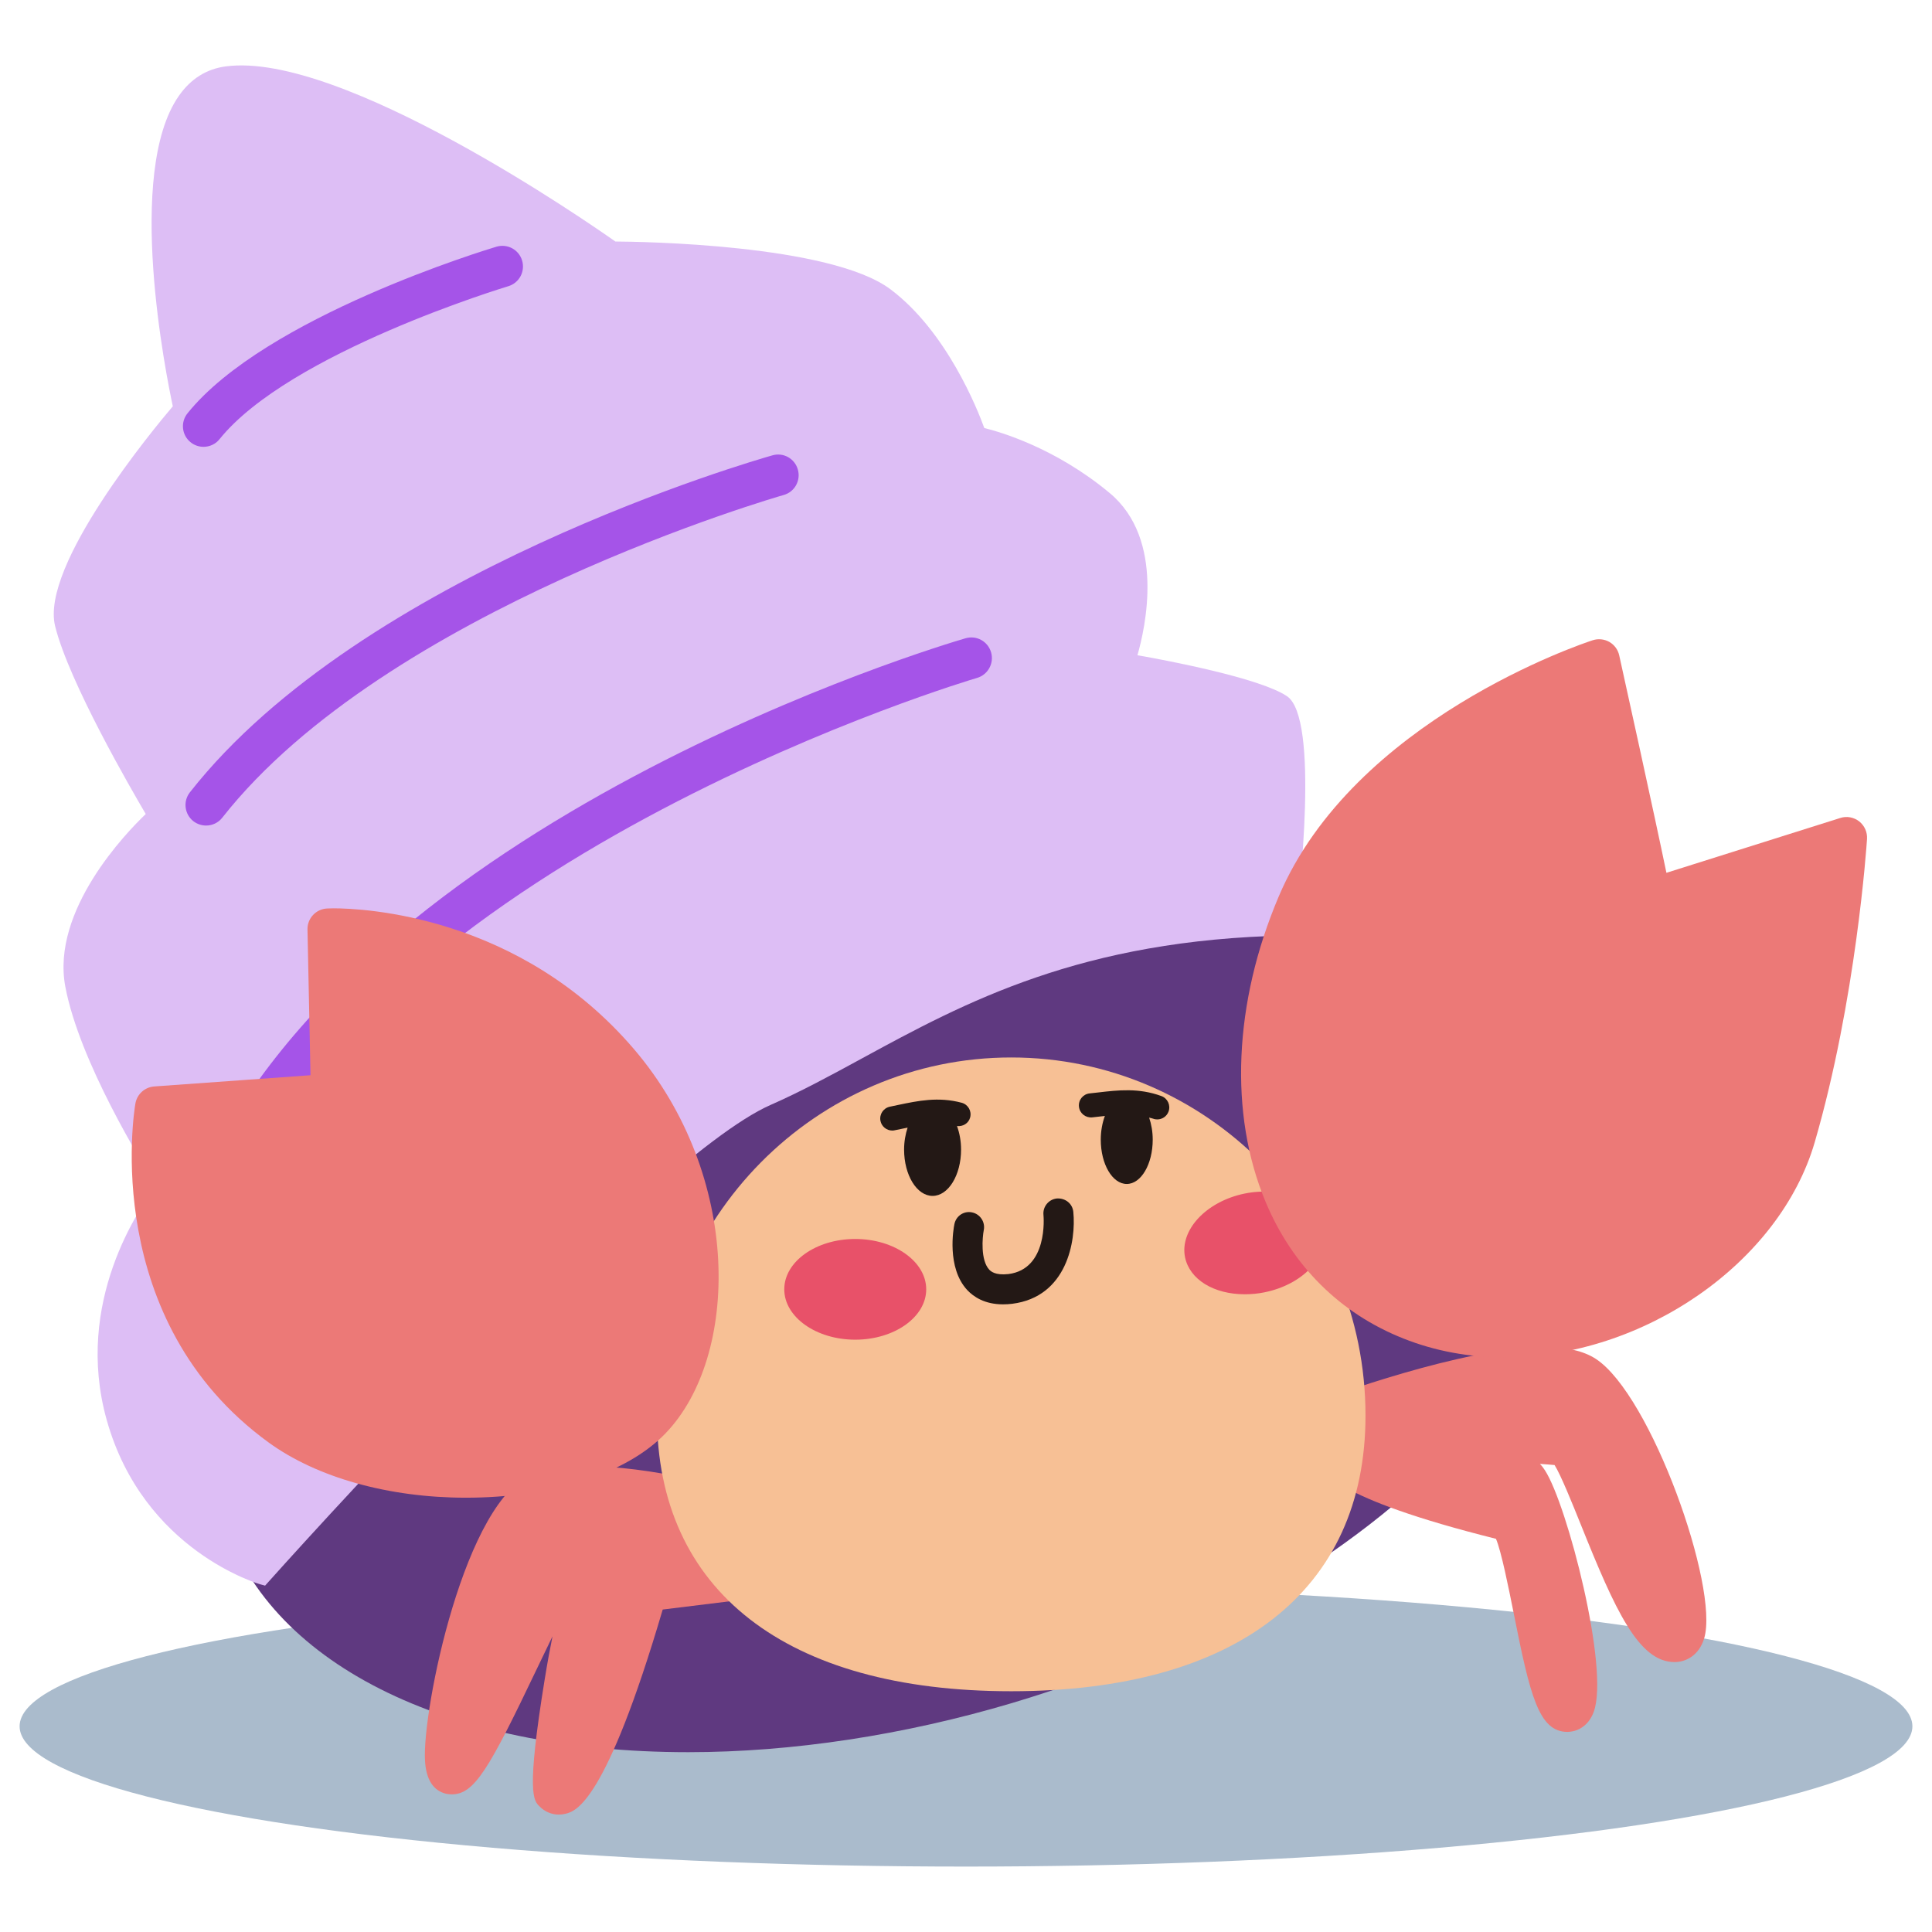 <?xml version="1.0" encoding="utf-8"?>
<!-- Generator: Adobe Illustrator 16.0.0, SVG Export Plug-In . SVG Version: 6.00 Build 0)  -->
<!DOCTYPE svg PUBLIC "-//W3C//DTD SVG 1.1//EN" "http://www.w3.org/Graphics/SVG/1.1/DTD/svg11.dtd">
<svg version="1.1" id="レイヤー_1" xmlns="http://www.w3.org/2000/svg" xmlns:xlink="http://www.w3.org/1999/xlink" x="0px"
	 y="0px" width="110px" height="110px" viewBox="0 0 110 110" enable-background="new 0 0 110 110" xml:space="preserve">
<ellipse opacity="0.4" fill="#2C557F" cx="55" cy="98.288" rx="53.884" ry="7.987"/>
<path fill="#5F3980" d="M89.496,63.481c-2.461-8.262-12.618-13.395-26.509-13.395c-5.91,0-12.297,0.972-18.464,2.809
	c-10.212,3.041-19.151,8.167-25.159,14.433c-6.084,6.34-8.461,13.103-6.689,19.038c2.463,8.263,12.619,13.396,26.513,13.396
	c5.909,0,12.292-0.97,18.456-2.805C78.827,90.646,93.114,75.627,89.496,63.481z"/>
<path fill="#EC7977" d="M90.854,77.366c-0.692-0.449-1.651-0.669-2.929-0.669c-4.612,0-12.461,2.922-12.793,3.048
	c-0.321,0.119-0.573,0.378-0.691,0.698c-0.115,0.323-0.085,0.683,0.086,0.982c0.112,0.197,0.262,0.366,0.493,0.518
	c-0.006,0.009-0.015,0.016-0.021,0.024c-0.209,0.326-0.246,0.729-0.097,1.089c0.277,0.665,0.925,2.22,10.273,4.558
	c0.306,0.725,0.718,2.789,1.001,4.201c0.938,4.706,1.426,6.792,3.07,6.792c0.116,0,0.314-0.03,0.424-0.065
	c0.283-0.085,0.797-0.336,1.07-1.073c0.906-2.459-1.504-11.771-2.768-13.741c-0.062-0.097-0.151-0.229-0.293-0.38
	c0.34,0.023,0.633,0.045,0.832,0.066c0.359,0.57,1.01,2.19,1.5,3.405c1.953,4.862,3.285,7.813,5.334,7.813
	c0.621,0,1.388-0.358,1.686-1.359C97.892,90.374,93.995,79.406,90.854,77.366z"/>
<path fill="#EC7977" d="M47.38,88.829c0.005-0.175-0.031-0.353-0.113-0.522c-0.387-0.822-1.144-1.429-2.242-1.809
	c-0.121-0.042-0.254-0.074-0.382-0.11c-2.32-1.888-8.123-2.908-11.157-2.908c-1.258,0-2.287,0.137-3.065,0.406
	c-3.96,1.38-6.388,13.53-6.224,16.344c0.059,1.096,0.475,1.733,1.219,1.903c0.082,0.016,0.217,0.03,0.303,0.03
	c1.295,0,2.121-1.434,4.82-7.089c0.278-0.582,0.594-1.242,0.918-1.908c-0.148,0.729-0.299,1.549-0.449,2.478
	c-1.047,6.45-0.632,6.867-0.297,7.198c0.305,0.31,0.695,0.473,1.102,0.473c0.133,0,0.268-0.017,0.398-0.049
	c0.568-0.148,2.272-0.589,5.521-11.626l8.767-1.078c0.643-0.079,1.1-0.664,1.02-1.309C47.499,89.1,47.45,88.959,47.38,88.829z"/>
<path fill="#DDBEF5" d="M73.271,39.635c-1.566-1.045-6.91-2.048-8.51-2.329c0.443-1.534,1.594-6.591-1.578-9.233
	c-3.102-2.586-6.276-3.491-7.141-3.703c-0.375-1.033-2.128-5.486-5.344-7.9c-3.43-2.57-14.292-2.711-15.662-2.719
	c-1.451-1.025-15.59-10.847-22.18-9.971c-1.096,0.144-1.996,0.707-2.674,1.68C7.12,9.84,9.474,21.422,9.839,23.133
	C8.796,24.361,2.274,32.2,3.14,35.656c0.793,3.192,4.34,9.3,5.158,10.691c-1.09,1.04-5.395,5.482-4.58,9.825
	c0.803,4.269,4.379,10.074,5.184,11.341c-0.916,1.178-4.711,6.614-2.826,13.335c2.09,7.466,8.717,9.352,8.781,9.367l0.236,0.065
	l0.162-0.181c0.217-0.242,21.443-24.03,28.617-27.188c1.731-0.761,3.416-1.675,5.2-2.647c5.842-3.178,12.464-6.774,24.278-7
	l0.343-0.007l0.044-0.341C73.985,50.923,75.14,40.882,73.271,39.635z"/>
<path fill="#A554E8" d="M11.587,25.44c0.342,0,0.686-0.147,0.914-0.438c3.98-4.941,16.313-8.667,16.438-8.706
	c0.622-0.184,0.974-0.84,0.787-1.463c-0.183-0.62-0.836-0.971-1.458-0.788c-0.535,0.161-13.164,3.985-17.592,9.487
	c-0.406,0.502-0.33,1.242,0.176,1.648C11.071,25.356,11.327,25.44,11.587,25.44L11.587,25.44z"/>
<path fill="#A554E8" d="M11.735,47.003c0.346,0,0.691-0.153,0.92-0.447c9.334-11.875,31.74-18.311,31.965-18.373
	c0.623-0.175,0.984-0.824,0.807-1.446c-0.174-0.626-0.818-0.991-1.443-0.813c-0.953,0.269-23.369,6.704-33.17,19.185
	c-0.402,0.508-0.312,1.246,0.195,1.646C11.226,46.921,11.479,47.003,11.735,47.003L11.735,47.003z"/>
<path fill="#A554E8" d="M12.321,69.152c0.449,0,0.879-0.261,1.074-0.698c8.818-19.95,41.902-29.761,42.234-29.856
	c0.621-0.181,0.98-0.835,0.799-1.457c-0.182-0.623-0.82-0.982-1.453-0.801c-1.403,0.41-34.471,10.223-43.727,31.166
	c-0.262,0.595,0.006,1.286,0.596,1.549C12.001,69.122,12.163,69.152,12.321,69.152L12.321,69.152z"/>
<path fill="#F7C095" d="M57.575,60.208c-11.123,0-20.17,9.144-20.17,20.388c0,9.975,7.352,15.696,20.17,15.696
	s20.171-5.722,20.171-15.696C77.746,69.352,68.697,60.208,57.575,60.208z"/>
<path fill="#EC7977" d="M36.097,59.734c-6.521-7.628-15.406-8.018-17.123-8.018l-0.35,0.01c-0.633,0.029-1.131,0.561-1.117,1.195
	l0.172,8.298l-8.896,0.639c-0.541,0.04-0.984,0.441-1.074,0.975C7.62,63.332,5.726,75.183,15.3,82.132
	c2.746,1.995,6.838,3.141,11.223,3.141c4.9,0,9.145-1.366,11.354-3.648C42.12,77.241,42.263,66.951,36.097,59.734z"/>
<path fill="#E85169" d="M48.693,70.542c-2.228,0-4.04,1.285-4.04,2.866c0,1.58,1.812,2.868,4.04,2.868s4.042-1.288,4.042-2.868
	C52.735,71.827,50.921,70.542,48.693,70.542z"/>
<path fill="#E85169" d="M75.387,69.951c-0.315-1.529-2.377-2.438-4.536-1.992c-2.18,0.453-3.696,2.08-3.379,3.629
	c0.262,1.257,1.627,2.102,3.4,2.102c0.377,0,0.76-0.035,1.138-0.114c1.044-0.214,1.97-0.7,2.604-1.368
	C75.271,71.519,75.546,70.718,75.387,69.951z"/>
<path fill="#EC7977" d="M105.853,46.765c-0.304-0.234-0.705-0.314-1.078-0.192l-9.896,3.121c-0.683-3.307-2.448-11.306-2.687-12.378
	c-0.071-0.326-0.276-0.602-0.563-0.769c-0.287-0.16-0.632-0.196-0.945-0.095c-0.557,0.18-13.612,4.534-17.88,14.593
	c-2.565,6.045-2.839,12.378-0.751,17.374c1.533,3.667,4.25,6.363,7.854,7.791c1.789,0.713,3.729,1.071,5.759,1.071
	c7.902,0,15.659-5.381,17.657-12.248c2.355-8.098,2.954-16.897,2.977-17.266C106.325,47.379,106.158,47.006,105.853,46.765z"/>
<path fill="#231815" d="M57.106,74.264c0.166,0,0.338-0.008,0.525-0.032c3.127-0.393,3.643-3.594,3.479-5.233
	c-0.047-0.468-0.449-0.791-0.932-0.763c-0.467,0.045-0.812,0.464-0.768,0.931c0.013,0.124,0.265,3.089-1.996,3.373
	c-0.762,0.085-1.008-0.167-1.09-0.25c-0.506-0.543-0.392-1.845-0.311-2.259c0.09-0.461-0.212-0.91-0.672-1.003
	c-0.471-0.097-0.91,0.209-1.002,0.671c-0.051,0.247-0.454,2.473,0.732,3.752C55.436,73.839,56.069,74.264,57.106,74.264
	L57.106,74.264z"/>
<path fill="#231815" d="M54.753,62.786c-1.329-0.355-2.489-0.111-3.615,0.125l-0.469,0.099c-0.373,0.075-0.613,0.436-0.539,0.809
	c0.066,0.325,0.354,0.55,0.672,0.55c0.045,0,0.09-0.004,0.137-0.015l0.483-0.1c0.087-0.019,0.169-0.033,0.254-0.051
	c-0.124,0.373-0.201,0.795-0.201,1.249c0,1.457,0.726,2.638,1.622,2.638c0.896,0,1.622-1.181,1.622-2.638
	c0-0.491-0.088-0.944-0.231-1.339c0.336,0.038,0.659-0.152,0.748-0.489C55.334,63.259,55.118,62.884,54.753,62.786z"/>
<path fill="#231815" d="M66.126,62.406c-1.288-0.475-2.47-0.339-3.609-0.205l-0.477,0.053c-0.377,0.039-0.65,0.378-0.609,0.755
	c0.039,0.376,0.373,0.645,0.754,0.61l0.489-0.055c0.08-0.01,0.154-0.016,0.233-0.025c-0.146,0.391-0.234,0.853-0.234,1.35
	c0,1.392,0.661,2.521,1.479,2.521s1.479-1.13,1.479-2.521c0-0.459-0.078-0.885-0.204-1.256c0.075,0.022,0.149,0.031,0.225,0.059
	c0.077,0.031,0.157,0.043,0.237,0.043c0.277,0,0.541-0.169,0.643-0.448C66.663,62.931,66.481,62.536,66.126,62.406z"/>
</svg>
